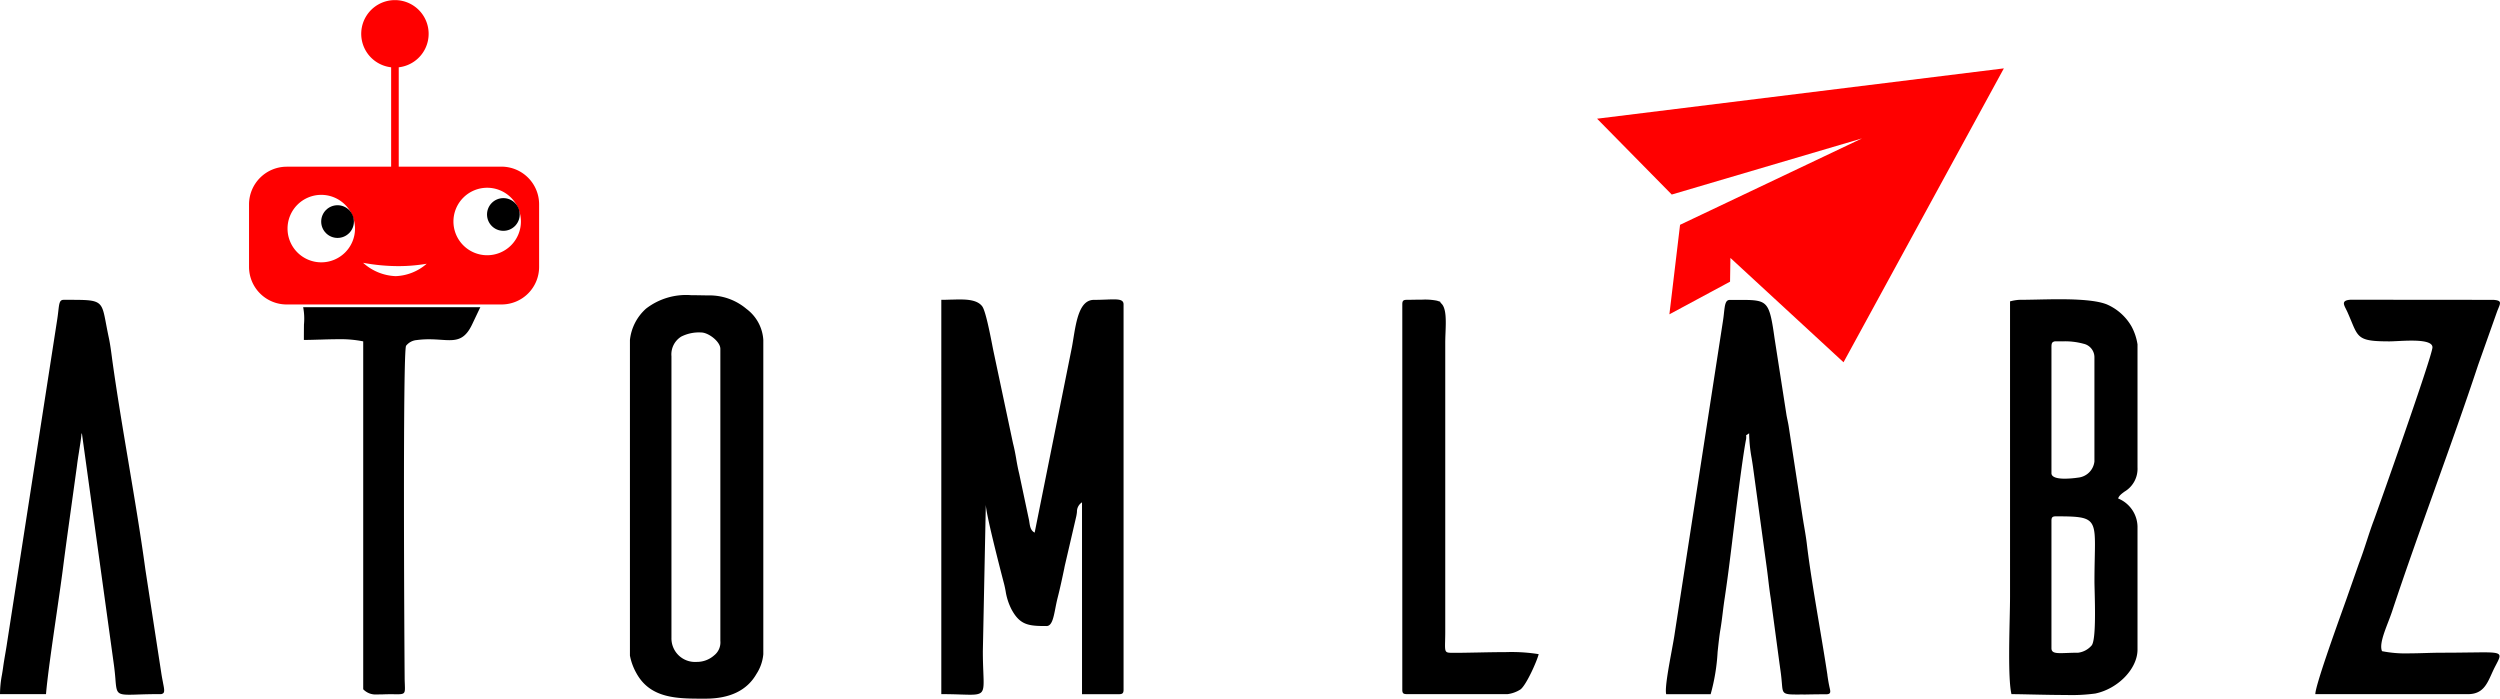 <svg xmlns="http://www.w3.org/2000/svg" width="313.437" height="87.593" viewBox="0 0 313.437 87.593">
  <g id="Layer_x0020_1" transform="translate(-175 -44)">
    <g id="_2867736940848">
      <path id="Path_1" data-name="Path 1" d="M263.457,131.594h-.279c-3.269,0-6.65,0-8.4-3.214a7.184,7.184,0,0,1-.8-2.188V86.621A6.134,6.134,0,0,1,256,82.693a8.221,8.221,0,0,1,5.658-1.684c.362,0,.725.006,1.109.013h.073c.4.008.877.017,1.36.017a7.183,7.183,0,0,1,4.4,1.7,5.239,5.239,0,0,1,2.1,3.884v39.392a5.389,5.389,0,0,1-.863,2.485C268.664,130.552,266.516,131.594,263.457,131.594Zm-.55-45.91a4.928,4.928,0,0,0-2.5.518,2.623,2.623,0,0,0-1.224,2.459v35.315a2.953,2.953,0,0,0,3.138,3.01,3.255,3.255,0,0,0,2.219-.823,2.066,2.066,0,0,0,.774-1.815V87.737C265.317,86.831,263.823,85.684,262.907,85.684Zm171.168,45.451c-1.449,0-3.032-.035-4.429-.065h-.005c-1.007-.022-1.877-.041-2.454-.041-.391-1.664-.295-6.15-.224-9.426V121.6c.024-1.126.045-2.1.045-2.829V81.785a6.036,6.036,0,0,1,1.117-.193c.66,0,1.417-.016,2.217-.033h.005c.931-.02,1.892-.041,2.864-.041,3.771,0,5.162.357,5.881.625a6.564,6.564,0,0,1,3.155,2.8,6.945,6.945,0,0,1,.743,2.232V102.6a3.329,3.329,0,0,1-1.636,3.042c-.374.277-.7.516-.79.857a3.887,3.887,0,0,1,2.426,3.527v15.417c0,2.382-2.419,4.9-5.283,5.506A22.023,22.023,0,0,1,434.075,131.135Zm-1.308-22.4c-.439,0-.566.124-.566.551v15.983c0,.521.406.619,1.154.619.236,0,.5-.01.815-.022.4-.015.861-.032,1.38-.032a2.686,2.686,0,0,0,1.7-.923c.523-.693.42-4.728.364-6.9V118c-.012-.48-.022-.859-.022-1.093,0-1.138.02-2.1.038-2.957.054-2.573.081-3.865-.57-4.529C436.451,108.8,435.284,108.735,432.768,108.735Zm.756-21.938h-.756a.58.58,0,0,0-.429.127c-.139.139-.138.387-.137.73v15.677c0,.311.291.683,1.679.683a12,12,0,0,0,1.654-.132,2.287,2.287,0,0,0,2.054-2.024V88.839a1.735,1.735,0,0,0-1.362-1.74A8.776,8.776,0,0,0,433.523,86.8ZM296.627,131.1h0c-.318,0-.7-.012-1.137-.026h-.022c-.611-.02-1.448-.048-2.451-.048V81.591h.042c.378,0,.785-.014,1.111-.025l.123,0c.339-.011.686-.021,1.014-.021,1.09,0,2.28.1,2.842.869.414.56.96,3.343,1.253,4.838l0,.008c.069.35.122.619.159.794L302,99.554c.178.686.3,1.349.412,1.991l0,.016.007.038c.1.582.213,1.183.367,1.81l1.236,5.833.014.092c.006.037.011.074.017.11.083.555.161,1.078.668,1.332l4.6-22.9c.1-.465.179-.973.259-1.464.37-2.257.789-4.816,2.569-4.816.559,0,1.06-.019,1.5-.036h.028c.366-.015.668-.026.932-.026.8,0,1.257.1,1.257.628v48.321c0,.417-.138.551-.566.551h-4.643V106.979a1.378,1.378,0,0,0-.633,1.2,5.27,5.27,0,0,1-.125.723l-1.4,6.027-.054.257,0,.02c-.273,1.3-.531,2.52-.864,3.815-.1.411-.185.825-.262,1.225-.234,1.2-.436,2.243-1.107,2.243-2.214,0-3.326-.089-4.4-2.1a7.53,7.53,0,0,1-.734-2.292c-.052-.269-.11-.574-.189-.878-.689-2.64-2.292-8.9-2.292-9.97l-.372,18.393c0,1.08.034,1.948.062,2.646v.021c.057,1.416.085,2.127-.253,2.479C297.778,131.05,297.307,131.1,296.627,131.1Zm-105.43,0c-1.564,0-1.588-.294-1.725-1.926l0-.03c-.044-.516-.1-1.155-.214-1.958l-3.973-28.737a.254.254,0,0,0-.049-.119l-.01-.014c-.058.674-.178,1.422-.306,2.215v.005l0,.021c-.1.61-.2,1.239-.27,1.836l-1.13,8.156c-.214,1.558-.4,2.94-.551,4.107-.2,1.622-.526,3.869-.87,6.249l-.02.135c-.556,3.836-1.131,7.8-1.312,9.986H175a13.367,13.367,0,0,1,.243-2.416l.007-.04c.044-.263.094-.561.137-.877.079-.581.185-1.2.289-1.808.083-.479.149-.87.2-1.227l6.265-40.389c.08-.491.129-.9.173-1.286.114-.985.161-1.392.676-1.392h.725c2.017,0,3.012.017,3.59.408s.715,1.133.995,2.617c.088.47.2,1.051.346,1.737.163.763.271,1.581.376,2.373.034.262.074.565.116.856.571,4.049,1.287,8.307,1.979,12.424v.006h0c.748,4.452,1.522,9.057,2.113,13.406l1.979,12.873c.073.5.158.933.226,1.279l0,.015c.138.69.221,1.107.059,1.3a.514.514,0,0,1-.421.139c-1.114,0-1.994.027-2.7.048h-.007C191.9,131.092,191.517,131.1,191.2,131.1Zm208.931-.027c-1.606,0-1.621-.178-1.719-1.335l-.007-.082c-.008-.093-.016-.193-.027-.3-.05-.609-.131-1.178-.217-1.78l0-.014-.013-.089c-.007-.049-.014-.1-.021-.148l-.016-.112-1.1-8.185c-.129-.806-.217-1.54-.31-2.317l0-.015V116.7c-.059-.5-.133-1.114-.224-1.77l-1.7-12.442c-.053-.366-.109-.72-.158-1.022a18.666,18.666,0,0,1-.318-3.144,2.983,2.983,0,0,1-.3.2l-.009.005c-.069.039-.069.039-.062.1a1.75,1.75,0,0,1-.043.593c-.458,2.462-1.2,8.535-1.7,12.554l0,.022c-.138,1.124-.258,2.094-.353,2.841-.134,1.089-.346,2.635-.581,4.242-.1.639-.184,1.284-.26,1.908v.006c-.083.671-.176,1.431-.3,2.163-.121.693-.236,1.77-.347,2.812l0,.015a24.591,24.591,0,0,1-.871,5.255H383.9c-.186-.722.3-3.332.685-5.429l.006-.032,0-.005c.162-.874.314-1.7.378-2.182l6.043-39.124c.057-.371.1-.707.133-1.047.114-1.009.183-1.617.73-1.617.327,0,.633,0,.917,0h.009l.695,0c1.663,0,2.44.1,2.941.711s.723,1.787,1.048,4.1l1.5,9.644c.029.163.072.37.11.551l.01.048c.067.324.142.689.177.964l1.756,11.444.052.3v.005l0,.018c.151.869.358,2.06.45,2.875.344,2.894.955,6.531,1.546,10.049l.006.037c.357,2.124.694,4.129.977,5.987l.043.283,0,.019,0,.028c.069.452.133.88.217,1.277.016.089.035.172.054.254l.01.043c.068.295.121.527.011.665-.075.1-.222.139-.462.139-1.071,0-1.929.017-2.619.03h-.108C400.8,131.069,400.435,131.076,400.128,131.076Zm-177.873-.008a2.126,2.126,0,0,1-1.717-.65V86.8a14.305,14.305,0,0,0-3.162-.27c-.7,0-1.431.022-2.133.044l-.095,0c-.683.022-1.388.045-2.05.045,0-.8.006-1.441.011-1.912v-.014a7.75,7.75,0,0,0-.1-2.181h22.417c-.085,0-.153.008-.214.015L234.2,84.657c-.787,1.666-1.646,1.992-2.866,1.992-.333,0-.7-.025-1.061-.049l-.108-.007c-.445-.029-.885-.056-1.386-.056a11.617,11.617,0,0,0-1.544.1,1.89,1.89,0,0,0-1.324.715c-.422.725-.221,36.8-.179,41.639,0,.309.014.569.022.778v.01c.023.622.035.934-.124,1.1-.135.139-.4.166-.833.166-.131,0-.28,0-.437-.006h-.071l-.162,0-.241,0h-.131c-.293,0-.552.01-.8.02h-.014l-.073,0C222.632,131.06,222.438,131.068,222.255,131.068Zm262.167-.04H465.284c0-1.029,2.44-7.838,3.613-11.11l.008-.023.068-.19c.165-.46.308-.857.4-1.133l1.4-3.988c.372-.969.683-1.923.957-2.764l.014-.042,0,0c.272-.832.553-1.692.888-2.576.361-.959,7.337-20.609,7.337-21.653,0-.566-.856-.841-2.618-.841-.623,0-1.245.032-1.793.059h-.01c-.392.02-.727.036-.966.036-3.736,0-3.9-.389-4.792-2.546l-.037-.089c-.126-.3-.269-.645-.439-1.027-.055-.123-.114-.24-.18-.368l0-.006c-.187-.367-.348-.685-.222-.9.1-.168.361-.261.807-.285l17.888.015c.466.033.7.108.788.248.1.165,0,.419-.157.8-.06.147-.131.319-.2.511L485.7,89.746c-1.662,5.029-3.557,10.319-5.39,15.434l0,.008-.018.05c-1.822,5.087-3.706,10.347-5.364,15.358-.145.438-.32.9-.518,1.412-.539,1.408-1.1,2.864-.762,3.632a14.725,14.725,0,0,0,3.261.277c.743,0,1.538-.024,2.177-.043h.028c.694-.02,1.35-.04,1.975-.04,1.431,0,2.61-.017,3.556-.03h.162c.6-.008,1.119-.016,1.551-.016,1.183,0,1.813.048,1.974.312.139.229-.062.618-.4,1.262-.052.1-.108.207-.166.32-.141.278-.268.56-.38.808C486.771,129.853,486.238,131.028,484.422,131.028Zm-120.424,0H351.364c-.427,0-.551-.124-.551-.551V82.156c0-.438.124-.565.551-.565.166,0,.391,0,.689-.01l.1,0c.357-.007.763-.014,1.169-.014a7.68,7.68,0,0,1,1.836.131c.121.041.223.074.312.1s.1.031.1.051.006.072.152.219c.626.614.566,2.17.508,3.675-.015.395-.032.842-.032,1.25v36.238c0,.4-.01.75-.016,1.031v.046c-.02.838-.029,1.22.139,1.392.138.142.395.145.861.149h.271c.712,0,1.624-.018,2.589-.038h.054l.286-.006c1.1-.023,2.276-.045,3.38-.045a21.506,21.506,0,0,1,4.15.254c-.214.872-1.54,3.851-2.277,4.42A3.932,3.932,0,0,1,364,131.028Z"/>
      <path id="Path_2" data-name="Path 2" d="M426.234,52.572l-51,6.31,9.361,9.509,23.855-7.039L385.637,72.186,384.3,83.407l7.605-4.092.045-2.977,14.182,13.081Z" fill="red"/>
      <g id="Group_2" data-name="Group 2">
        <path id="Path_3" data-name="Path 3" d="M237.89,82.172H210.939a4.715,4.715,0,0,1-4.717-4.7V69.6a4.735,4.735,0,0,1,4.717-4.7h13.1V52.438a4.226,4.226,0,1,1,.952,0V64.894h12.9a4.723,4.723,0,0,1,4.7,4.7v7.873A4.708,4.708,0,0,1,237.89,82.172Zm-17.366-5.223h0a6.456,6.456,0,0,0,4.073,1.673,6.247,6.247,0,0,0,3.9-1.556,21.189,21.189,0,0,1-3.577.3A24.449,24.449,0,0,1,220.524,76.948ZM215.28,68.43a4.23,4.23,0,1,0,4.23,4.23A4.235,4.235,0,0,0,215.28,68.43Zm20.8-.89a4.23,4.23,0,1,0,4.23,4.23A4.235,4.235,0,0,0,236.08,67.54Z" fill="red"/>
        <g id="Group_1" data-name="Group 1">
          <circle id="Ellipse_1" data-name="Ellipse 1" cx="2.05" cy="2.05" r="2.05" transform="translate(215.27 69.73)"/>
          <circle id="Ellipse_2" data-name="Ellipse 2" cx="2.05" cy="2.05" r="2.05" transform="translate(236.06 68.84)"/>
        </g>
      </g>
    </g>
  </g>
</svg>
